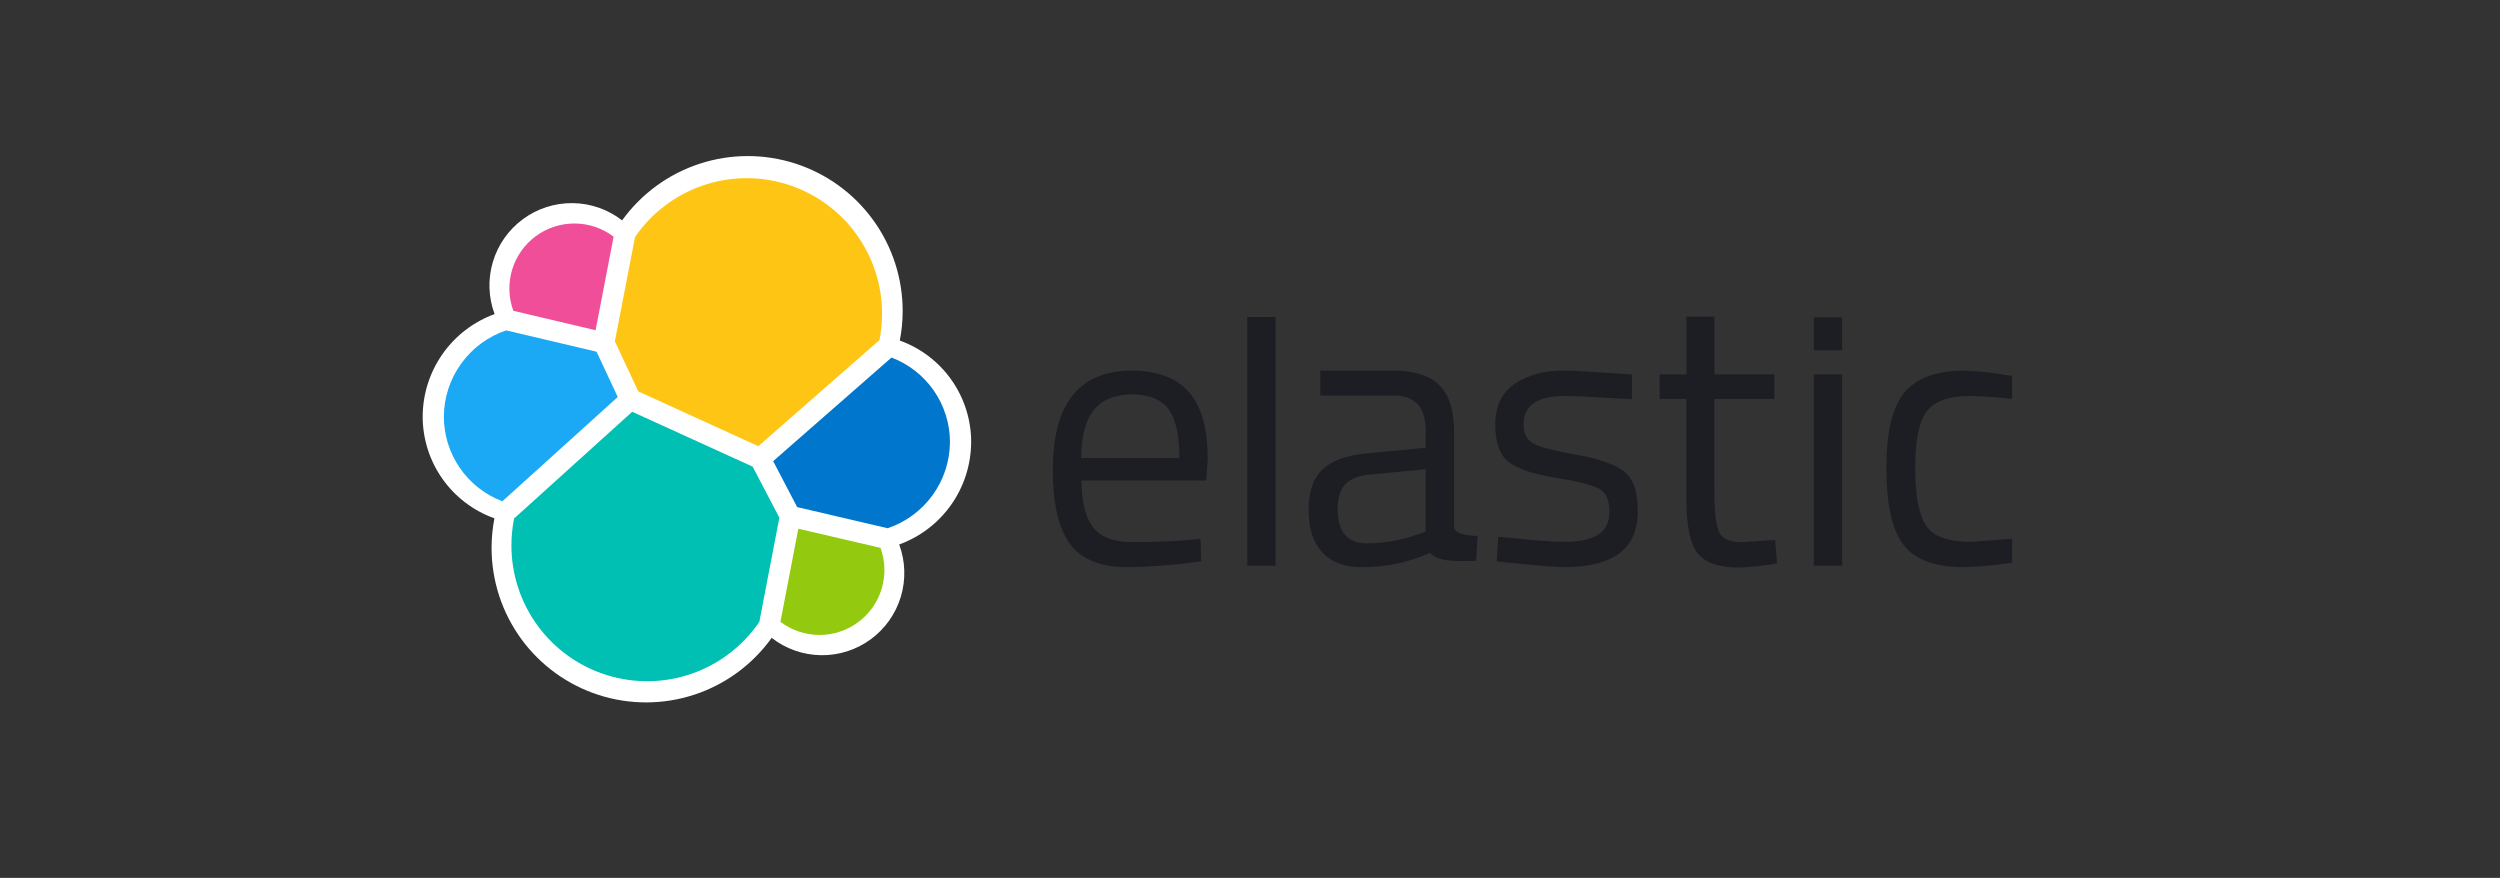 <svg width="262" height="92" viewBox="0 0 262 92" fill="none" xmlns="http://www.w3.org/2000/svg">
<rect x="0" y="0" width="262" height="92" fill="#333333" stroke="none"/>
<g clip-path="url(#clip0_4391_1024)">
<g clip-path="url(#clip1_4391_1024)">
<path d="M101.779 46.358C101.785 44.025 101.069 41.748 99.73 39.838C98.391 37.928 96.493 36.479 94.299 35.69C94.499 34.672 94.599 33.637 94.599 32.599C94.601 29.165 93.514 25.819 91.495 23.042C89.475 20.265 86.627 18.2 83.359 17.143C80.092 16.087 76.574 16.094 73.31 17.163C70.047 18.232 67.207 20.309 65.198 23.094C63.717 21.946 61.901 21.311 60.026 21.288C58.151 21.264 56.32 21.852 54.809 22.962C53.299 24.072 52.191 25.645 51.654 27.441C51.117 29.237 51.181 31.159 51.834 32.917C49.634 33.718 47.733 35.175 46.385 37.09C45.038 39.005 44.309 41.286 44.297 43.628C44.291 45.968 45.01 48.253 46.357 50.168C47.703 52.083 49.61 53.533 51.814 54.319C51.619 55.337 51.52 56.37 51.517 57.406C51.514 60.836 52.6 64.179 54.618 66.951C56.637 69.724 59.485 71.784 62.75 72.835C66.015 73.885 69.529 73.871 72.786 72.795C76.043 71.719 78.874 69.637 80.871 66.848C82.349 67.999 84.161 68.637 86.034 68.665C87.907 68.693 89.738 68.11 91.249 67.003C92.761 65.896 93.87 64.327 94.409 62.533C94.948 60.739 94.887 58.818 94.235 57.062C96.436 56.262 98.339 54.806 99.688 52.891C101.036 50.975 101.765 48.693 101.776 46.351" fill="white"/>
<path d="M66.893 41.019L79.472 46.762L92.168 35.643C92.351 34.726 92.442 33.792 92.439 32.857C92.438 29.828 91.468 26.879 89.671 24.441C87.873 22.004 85.343 20.205 82.45 19.309C79.557 18.413 76.453 18.466 73.593 19.461C70.732 20.456 68.265 22.34 66.552 24.838L64.438 35.777L66.893 41.019Z" fill="#FEC514"/>
<path d="M53.875 54.34C53.69 55.271 53.597 56.219 53.598 57.169C53.598 60.211 54.573 63.172 56.379 65.618C58.186 68.065 60.729 69.868 63.636 70.762C66.543 71.657 69.66 71.597 72.529 70.59C75.399 69.583 77.871 67.683 79.581 65.168L81.676 54.253L78.879 48.907L66.254 43.154L53.875 54.34Z" fill="#00BFB3"/>
<path d="M53.798 32.573L62.418 34.607L64.306 24.805C63.133 23.916 61.705 23.43 60.233 23.422C58.762 23.413 57.327 23.88 56.144 24.755C54.961 25.63 54.093 26.864 53.67 28.273C53.247 29.683 53.292 31.191 53.798 32.573Z" fill="#F04E98"/>
<path d="M53.047 34.624C51.156 35.262 49.511 36.474 48.34 38.091C47.169 39.708 46.532 41.649 46.516 43.645C46.514 45.574 47.1 47.458 48.195 49.046C49.29 50.634 50.843 51.851 52.646 52.535L64.741 41.604L62.519 36.859L53.047 34.624Z" fill="#1BA9F5"/>
<path d="M81.789 65.168C82.96 66.052 84.385 66.534 85.852 66.542C87.319 66.55 88.749 66.083 89.929 65.211C91.109 64.339 91.975 63.109 92.398 61.704C92.821 60.299 92.779 58.795 92.276 57.417L83.663 55.412L81.789 65.168Z" fill="#93C90E"/>
<path d="M83.543 53.144L93.025 55.359C94.917 54.722 96.564 53.511 97.735 51.894C98.906 50.277 99.543 48.334 99.557 46.338C99.555 44.413 98.968 42.534 97.874 40.95C96.779 39.367 95.229 38.153 93.429 37.471L81.027 48.329L83.543 53.144Z" fill="#0077CC"/>
<path d="M124.668 56.585L125.818 56.468L125.898 58.806C123.34 59.193 120.76 59.405 118.173 59.441C115.322 59.441 113.302 58.616 112.113 56.966C110.923 55.315 110.33 52.747 110.332 49.261C110.332 42.319 113.092 38.846 118.611 38.844C121.284 38.844 123.277 39.59 124.592 41.082C125.906 42.575 126.565 44.913 126.569 48.099L126.412 50.357H113.342C113.342 52.549 113.739 54.172 114.532 55.228C115.325 56.284 116.703 56.812 118.668 56.812C120.637 56.819 122.637 56.743 124.668 56.585ZM123.599 47.992C123.599 45.562 123.211 43.845 122.433 42.843C121.656 41.841 120.389 41.339 118.631 41.336C116.874 41.336 115.553 41.864 114.669 42.92C113.784 43.976 113.329 45.666 113.302 47.992H123.599Z" fill="#1C1E23"/>
<path d="M130.712 59.284V33.224H133.682V59.284H130.712Z" fill="#1C1E23"/>
<path d="M152.389 45.218V55.208C152.389 56.211 154.855 56.157 154.855 56.157L154.704 58.783C152.616 58.783 150.889 58.957 149.853 57.951C147.61 58.947 145.181 59.454 142.727 59.438C140.907 59.438 139.521 58.922 138.567 57.891C137.614 56.86 137.138 55.377 137.141 53.444C137.141 51.515 137.629 50.095 138.607 49.184C139.585 48.273 141.116 47.717 143.201 47.514L149.419 46.922V45.218C149.419 43.882 149.129 42.918 148.55 42.325C148.233 42.027 147.858 41.797 147.45 41.648C147.041 41.498 146.606 41.433 146.171 41.456H138.367V38.84H145.974C148.219 38.84 149.85 39.356 150.866 40.387C151.881 41.419 152.389 43.029 152.389 45.218ZM140.184 53.297C140.184 55.727 141.187 56.942 143.191 56.942C145 56.94 146.795 56.632 148.5 56.03L149.409 55.713V49.178L143.559 49.732C142.369 49.839 141.511 50.182 140.983 50.761C140.455 51.34 140.189 52.186 140.184 53.297Z" fill="#1C1E23"/>
<path d="M163.985 41.497C161.105 41.497 159.665 42.499 159.665 44.504C159.665 45.43 160 46.084 160.668 46.465C161.336 46.846 162.841 47.242 165.182 47.654C167.534 48.066 169.197 48.641 170.173 49.378C171.149 50.115 171.638 51.501 171.64 53.534C171.64 55.57 170.986 57.062 169.679 58.011C168.371 58.96 166.463 59.436 163.955 59.438C162.318 59.438 156.852 58.83 156.852 58.83L157.013 56.257C160.153 56.558 162.422 56.782 163.955 56.782C165.489 56.782 166.655 56.538 167.46 56.05C168.265 55.562 168.666 54.744 168.666 53.594C168.666 52.445 168.332 51.667 167.637 51.256C166.942 50.845 165.445 50.457 163.123 50.086C160.801 49.716 159.148 49.174 158.172 48.463C157.196 47.751 156.705 46.428 156.705 44.5C156.705 42.572 157.374 41.159 158.747 40.224C160.12 39.288 161.804 38.837 163.835 38.837C165.445 38.837 171.035 39.248 171.035 39.248V41.837C168.085 41.707 165.673 41.497 163.985 41.497Z" fill="#1C1E23"/>
<path d="M185.956 41.811H179.658V51.279C179.658 53.549 179.823 55.04 180.153 55.753C180.487 56.468 181.269 56.822 182.508 56.822L186.033 56.585L186.233 59.04C184.899 59.287 183.547 59.433 182.191 59.478C180.133 59.478 178.707 58.976 177.914 57.971C177.121 56.967 176.726 55.052 176.728 52.228V41.811H173.929V39.238H176.742V33.178H179.672V39.238H185.956V41.811Z" fill="#1C1E23"/>
<path d="M190.086 36.709V33.261H193.056V36.709H190.086ZM190.086 59.284V39.238H193.056V59.284H190.086Z" fill="#1C1E23"/>
<path d="M205.922 38.84C207.405 38.904 208.883 39.063 210.346 39.318L211.295 39.435L211.178 41.851C209.625 41.654 208.064 41.536 206.5 41.497C204.255 41.497 202.73 42.031 201.926 43.1C201.122 44.169 200.719 46.15 200.717 49.041C200.717 51.936 201.093 53.95 201.846 55.081C202.599 56.213 204.169 56.781 206.557 56.785L211.234 56.431L211.355 58.887C209.534 59.195 207.694 59.38 205.849 59.441C202.762 59.441 200.63 58.648 199.454 57.062C198.278 55.477 197.69 52.804 197.69 49.044C197.69 45.282 198.324 42.642 199.591 41.123C200.858 39.603 202.969 38.843 205.922 38.84Z" fill="#1C1E23"/>
</g>
</g>
<defs>
<clipPath id="clip0_4391_1024">
<rect width="220.267" height="59" fill="white" transform="translate(20.867 16)"/>
</clipPath>
<clipPath id="clip1_4391_1024">
<rect width="166.57" height="62.464" fill="white" transform="translate(44.297 15.057)"/>
</clipPath>
</defs>
</svg>
